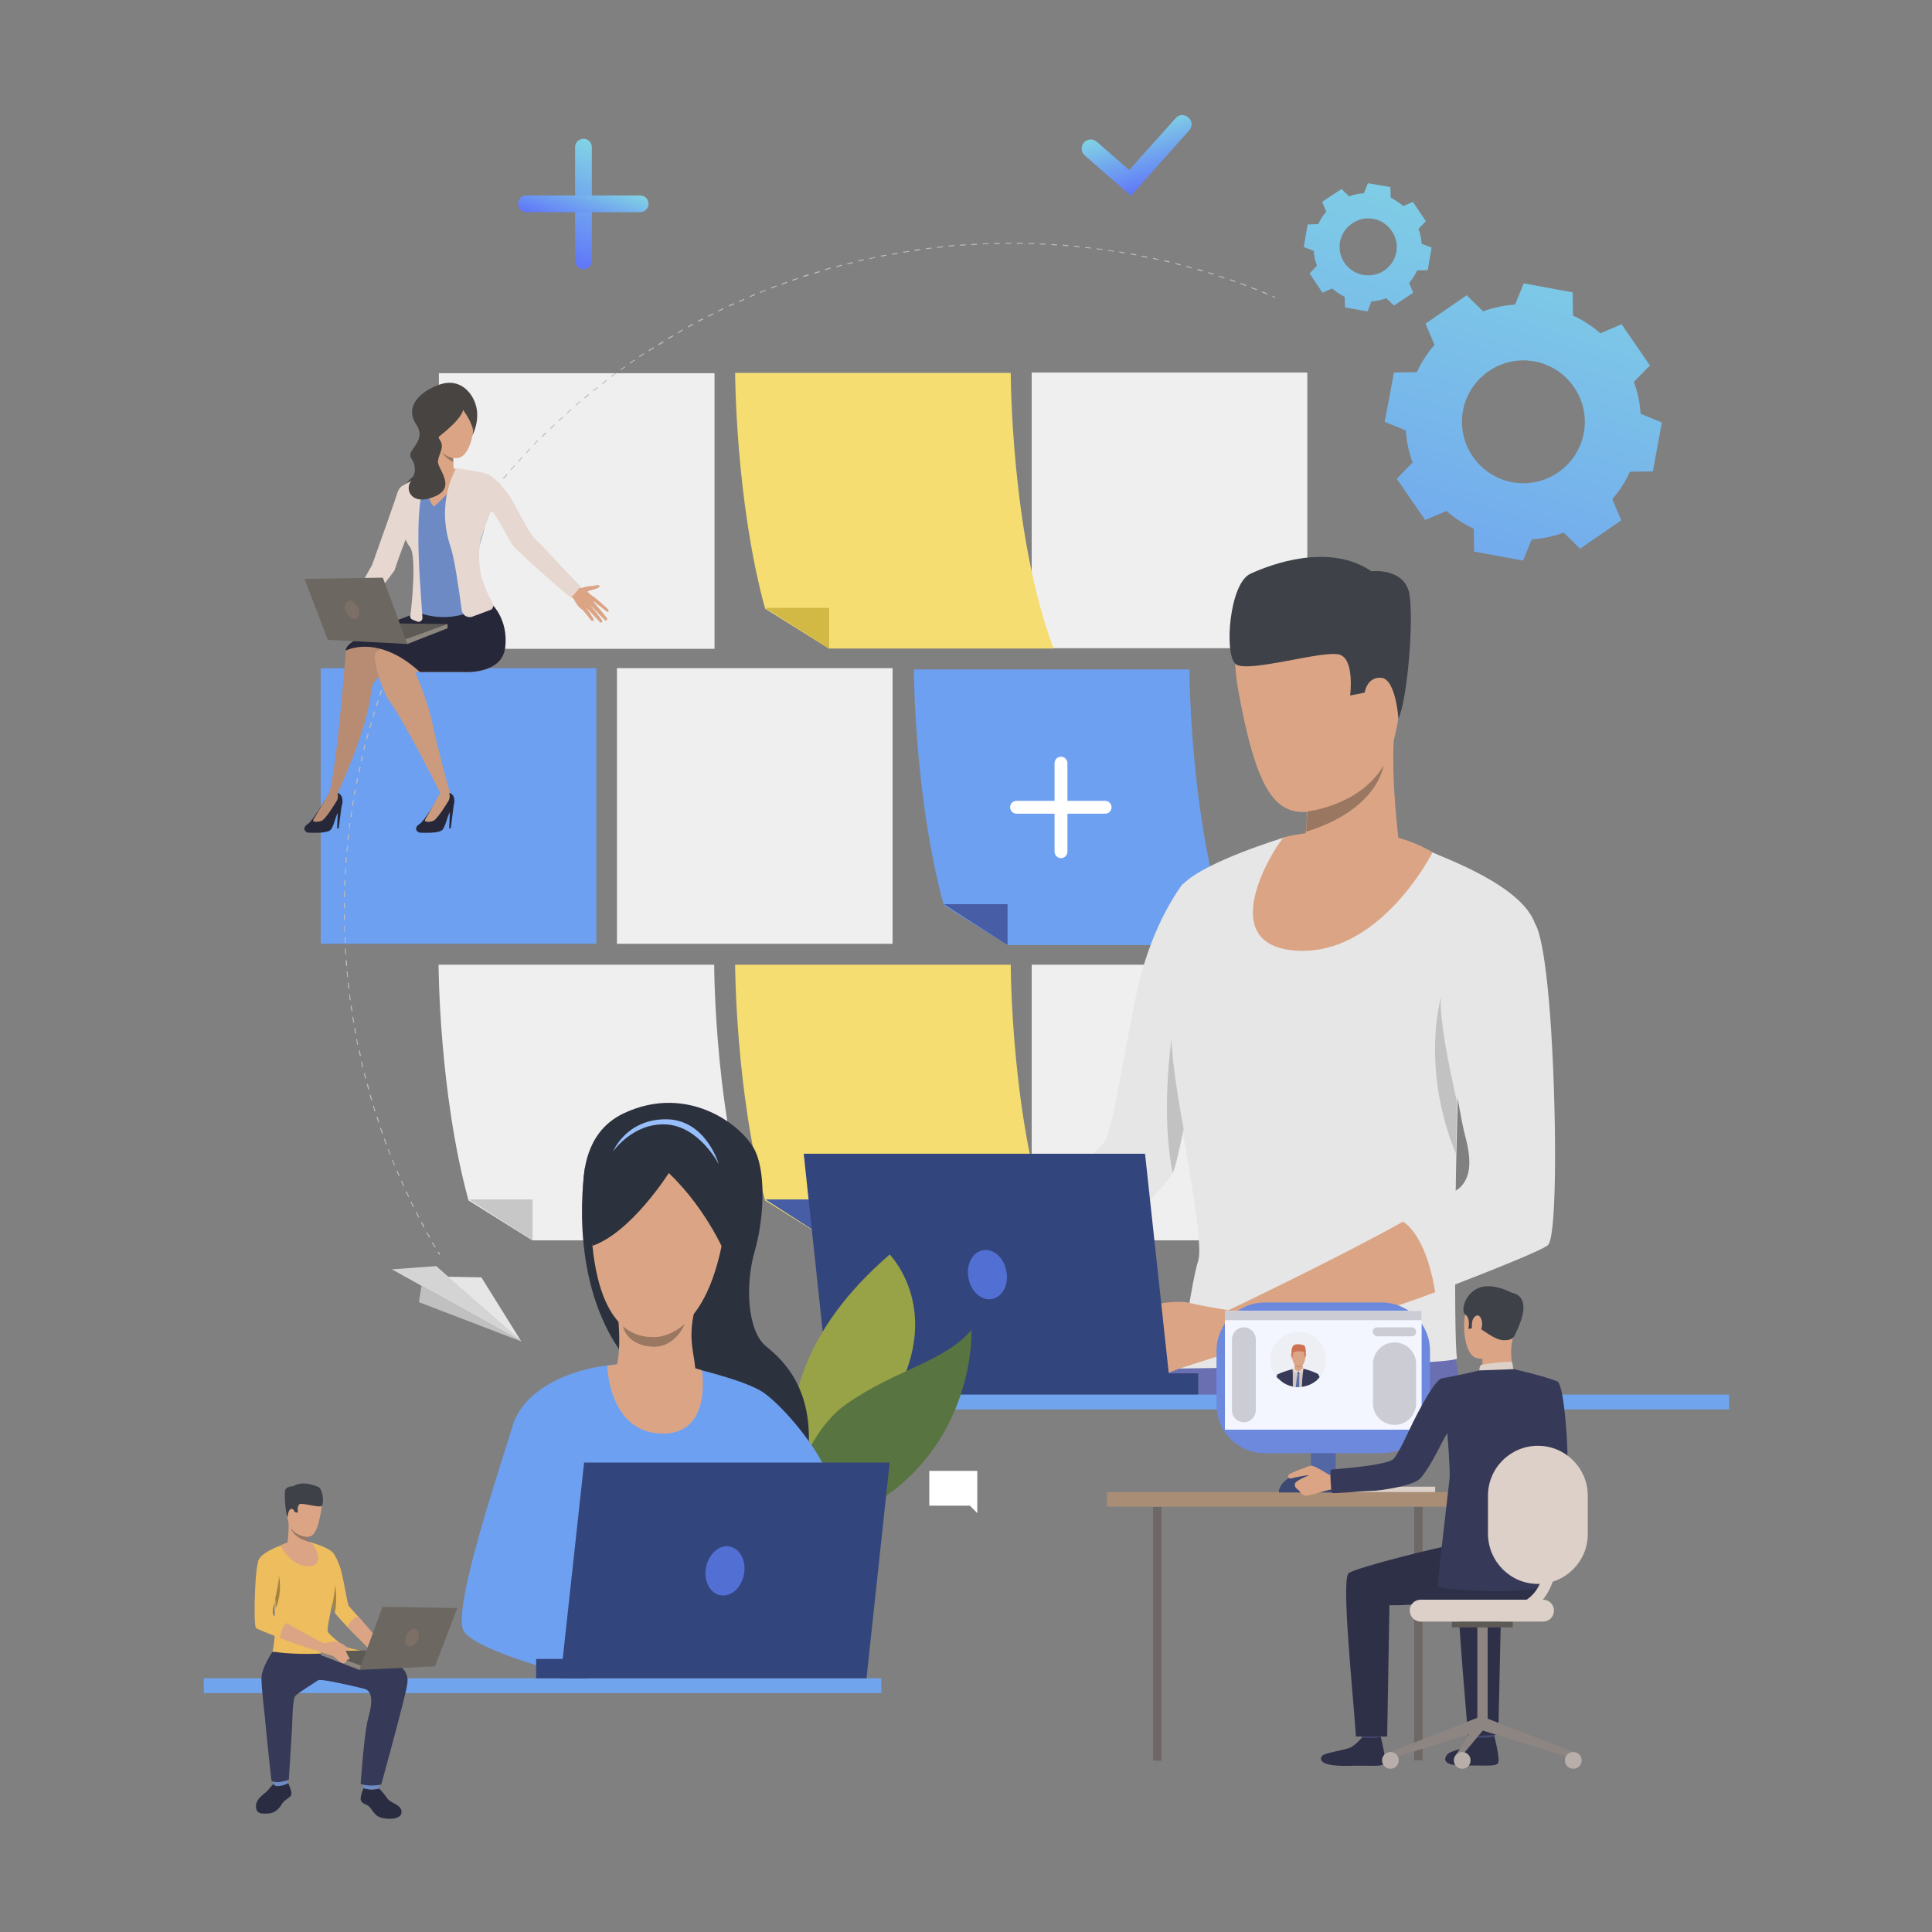 <?xml version="1.0" encoding="utf-8"?>
<!-- Generator: Adobe Illustrator 26.0.2, SVG Export Plug-In . SVG Version: 6.00 Build 0)  -->
<svg version="1.1" id="レイヤー_1" xmlns="http://www.w3.org/2000/svg" xmlns:xlink="http://www.w3.org/1999/xlink" x="0px"
	 y="0px" viewBox="0 0 600 600" style="enable-background:new 0 0 600 600;" xml:space="preserve">
<rect x="0" y="0" width="600" height="600" fill="#808080" stroke="none"/>
<style type="text/css">
	.st0{fill:#F4F4F4;}
	.st1{fill:#70A5EE;}
	.st2{fill:#EFEFEF;}
	.st3{fill:#6DA0F0;}
	.st4{fill:#F5DD71;}
	.st5{fill:#475EA6;}
	.st6{fill:#D2B844;}
	.st7{fill:#FFFFFF;}
	.st8{fill:#C7C7C7;}
	.st9{fill:url(#SVGID_1_);}
	.st10{fill:url(#SVGID_00000139285615480233481350000005150396983154630812_);}
	.st11{fill:#696FB0;}
	.st12{fill:#E6E6E6;}
	.st13{fill:#DBA585;}
	.st14{fill:#3E4148;}
	.st15{fill:#997761;}
	.st16{fill:#C2C2C2;}
	.st17{fill:#33457D;}
	.st18{fill:#BFCE75;}
	.st19{fill:#98A246;}
	.st20{fill:#587440;}
	.st21{fill:#5270D4;}
	.st22{fill:#2C323D;}
	.st23{fill:#98BEFC;}
	.st24{fill:#BEBCBA;}
	.st25{fill:#26283A;}
	.st26{fill:#B88C73;}
	.st27{fill:#CC9B7E;}
	.st28{fill:#474442;}
	.st29{fill:#CB4949;}
	.st30{fill:#6E8AC5;}
	.st31{fill:#5D5954;}
	.st32{fill:#8C867E;}
	.st33{fill:#E6D8D1;}
	.st34{fill:#6C6760;}
	.st35{fill:#7B6F66;}
	.st36{fill:#D4D4D4;}
	.st37{fill:#C0C0C0;}
	.st38{fill:url(#SVGID_00000001631015936264562430000015363494671398508424_);}
	.st39{fill:url(#SVGID_00000160191043245102643860000011052137635225202334_);}
	.st40{fill:url(#SVGID_00000124135503823609724980000012834135796175120003_);}
	.st41{fill:#DCD0C8;}
	.st42{fill:#6D6865;}
	.st43{fill:#C6BBB5;}
	.st44{fill:#5267A3;}
	.st45{fill:#A98E75;}
	.st46{fill:#363957;}
	.st47{fill:#E3D6CD;}
	.st48{fill:#C8995F;}
	.st49{fill:#454971;}
	.st50{fill:#2E3048;}
	.st51{fill:#8C8581;}
	.st52{fill:#5D5955;}
	.st53{fill:#B9AFAA;}
	.st54{fill:#6D89DE;}
	.st55{fill:#F4F6FF;}
	.st56{fill:#CCCDD4;}
	.st57{fill:#3B4973;}
	.st58{fill:#EDEFF5;}
	.st59{fill:#D2C5BF;}
	.st60{fill:#DBA686;}
	.st61{fill:#CD7250;}
	.st62{fill:#B68B72;}
	.st63{fill:#5C72A7;}
	.st64{fill:#2A2C41;}
	.st65{fill:#EEBD5D;}
	.st66{fill:#A28241;}
</style>
<g>
	<g>
		<g>
			<g>
				<path class="st0" d="M188.6,354.7c-4.8,9-1.3,20.1,7.7,24.9s20.1,1.3,24.9-7.7c4.8-9,1.3-20.1-7.7-24.9
					C204.5,342.3,193.4,345.7,188.6,354.7z"/>
			</g>
		</g>
		<g>
			<g>
				<path class="st1" d="M185.5,353.1c5.6-10.7,18.9-14.7,29.6-9.1c10.7,5.6,14.7,18.9,9.1,29.6c-5.6,10.7-18.9,14.7-29.6,9.1
					C184,377,179.9,363.8,185.5,353.1z M191.6,356.4c-3.9,7.3-1.1,16.4,6.2,20.2c7.3,3.9,16.4,1.1,20.2-6.2
					c3.9-7.3,1.1-16.4-6.2-20.2C204.6,346.3,195.5,349.1,191.6,356.4z"/>
			</g>
		</g>
		<g>
			<rect x="320.4" y="115.7" class="st2" width="85.6" height="85.6"/>
			<rect x="191.6" y="207.5" class="st2" width="85.6" height="85.6"/>
			<rect x="99.6" y="207.5" class="st3" width="85.6" height="85.6"/>
			<rect x="136.3" y="115.9" class="st2" width="85.6" height="85.6"/>
			<rect x="320.4" y="299.6" class="st2" width="85.6" height="85.6"/>
			<g>
				<path class="st4" d="M228.3,299.6c0,0,0.1,39.6,9.3,73.2l19.8,12.4h69.8c-13.3-35.3-13.3-85.6-13.3-85.6L228.3,299.6
					L228.3,299.6z"/>
				<polygon class="st5" points="257.5,385.2 257.5,372.5 237.7,372.5 				"/>
			</g>
			<g>
				<path class="st4" d="M228.3,115.8c0,0,0.1,39.6,9.3,73.2l19.8,12.4h69.8c-13.3-35.3-13.3-85.6-13.3-85.6
					S228.3,115.8,228.3,115.8z"/>
				<polygon class="st6" points="257.5,201.4 257.5,188.8 237.7,188.8 				"/>
			</g>
			<g>
				<g>
					<path class="st3" d="M283.8,207.9c0,0,0.1,39.6,9.3,73.2l19.8,12.4h69.8c-13.3-35.3-13.3-85.6-13.3-85.6L283.8,207.9
						L283.8,207.9z"/>
					<polygon class="st5" points="312.9,293.5 312.9,280.8 293.1,280.8 					"/>
				</g>
				<g>
					<g>
						<path class="st7" d="M329.5,266.5c1.1,0,2-0.9,2-2V237c0-1.1-0.9-2-2-2s-2,0.9-2,2v27.5C327.5,265.6,328.4,266.5,329.5,266.5z
							"/>
					</g>
					<g>
						<path class="st7" d="M315.7,252.7h27.5c1.1,0,2-0.9,2-2s-0.9-2-2-2h-27.5c-1.1,0-2,0.9-2,2S314.6,252.7,315.7,252.7z"/>
					</g>
				</g>
			</g>
			<g>
				<path class="st2" d="M136.2,299.6c0,0,0.1,39.6,9.3,73.2l19.8,12.4h69.8c-13.3-35.3-13.3-85.6-13.3-85.6L136.2,299.6
					L136.2,299.6z"/>
				<polygon class="st8" points="165.4,385.2 165.4,372.5 145.6,372.5 				"/>
			</g>
		</g>
		
			<linearGradient id="SVGID_1_" gradientUnits="userSpaceOnUse" x1="413.552" y1="539.654" x2="496.694" y2="283.466" gradientTransform="matrix(-1 0 0 -1 909.598 600)">
			<stop  offset="0" style="stop-color:#81D3E4"/>
			<stop  offset="1" style="stop-color:#6076FA"/>
		</linearGradient>
		<path class="st9" d="M433.8,148.7l4.4,6.4l4.4,6.4l6.6-2.8c2.6,2.3,5.5,4.1,8.5,5.5l0.1,7.1l7.6,1.4l7.6,1.4l2.7-6.6
			c3.4-0.2,6.7-0.9,9.9-2.1l5.1,5l6.4-4.4l6.4-4.4l-2.8-6.6c2.3-2.6,4.1-5.5,5.5-8.5l7.1-0.1l1.4-7.6l1.4-7.6l-6.6-2.7
			c-0.2-3.4-0.9-6.7-2.1-9.9l5-5.1l-4.4-6.4l-4.4-6.4l-6.6,2.8c-2.6-2.3-5.5-4.1-8.5-5.5l-0.1-7.2l-7.6-1.4l-7.6-1.4l-2.7,6.6
			c-3.4,0.2-6.7,0.9-9.9,2.1l-5.1-5l-6.4,4.4l-6.4,4.4l2.8,6.6c-2.3,2.6-4.1,5.5-5.5,8.5l-7.1,0.1l-1.4,7.6L430,131l6.6,2.7
			c0.2,3.4,0.9,6.7,2.1,9.9L433.8,148.7z M457.4,141.8c-6-8.7-3.8-20.5,4.9-26.5c8.7-6,20.5-3.8,26.5,4.9s3.8,20.5-4.9,26.5
			C475.2,152.7,463.4,150.5,457.4,141.8z"/>
		
			<linearGradient id="SVGID_00000170250942017626400210000011357742493315041959_" gradientUnits="userSpaceOnUse" x1="473.223" y1="559.02" x2="556.366" y2="302.831" gradientTransform="matrix(-1 0 0 -1 909.598 600)">
			<stop  offset="0" style="stop-color:#81D3E4"/>
			<stop  offset="1" style="stop-color:#6076FA"/>
		</linearGradient>
		<path style="fill:url(#SVGID_00000170250942017626400210000011357742493315041959_);" d="M406.7,84.9l2,3l2,3l3-1.3
			c1.2,1,2.5,1.9,3.9,2.6l0.1,3.3l3.5,0.6l3.5,0.6l1.2-3.1c1.6-0.1,3.1-0.4,4.6-1l2.4,2.3l3-2l3-2l-1.3-3c1-1.2,1.9-2.5,2.5-3.9
			l3.3-0.1l0.6-3.5l0.6-3.5l-3.1-1.2c-0.1-1.6-0.4-3.1-1-4.6l2.3-2.4l-2-3l-2-3l-3,1.3c-1.2-1-2.5-1.9-3.9-2.6l-0.1-3.3l-3.5-0.6
			l-3.5-0.6l-1.2,3.1c-1.6,0.1-3.1,0.4-4.6,1l-2.4-2.3l-3,2l-3,2l1.3,3c-1,1.2-1.9,2.5-2.5,3.9l-3.3,0.1l-0.6,3.5l-0.6,3.5l3.1,1.2
			c0.1,1.6,0.4,3.1,1,4.6L406.7,84.9z M417.6,81.7c-2.8-4-1.8-9.5,2.3-12.3c4-2.8,9.5-1.8,12.3,2.3c2.8,4,1.8,9.5-2.3,12.3
			C425.9,86.7,420.4,85.7,417.6,81.7z"/>
		<g>
			<path class="st11" d="M454.1,437.1H361c0.2-1.1,0.3-2.8,0.5-4.4c0.9-9.7,1.5-16.1,1.5-16.1s76.4-37.9,84.7-13
				c2.7,8,4.6,18,5.9,29.1C453.7,434.4,453.9,436.1,454.1,437.1z"/>
		</g>
		<path class="st12" d="M375.3,308.4c0,0-4.3,25.3-7.7,42.1l0,0c-1.4,6.8-2.6,12.2-3.4,13.8c-1,2.1-9,10.7-18.8,20.8
			c-17.2,17.7-39.9,39.9-39.9,39.9l-8.9-16.8c0,0,20.1-23.6,33.8-39.4c6.3-7.3,11.3-12.9,12.2-13.7c2.9-2.6,6.2-27.7,10.8-48.5
			c4.7-20.7,14-32.2,14-32.2L375.3,308.4z"/>
		<path class="st13" d="M345.4,385.1c-17.2,17.7-39.9,39.9-39.9,39.9l-8.9-16.8c0,0,20.1-23.6,33.8-39.4
			C334.7,370.9,342.4,375.8,345.4,385.1z"/>
		<path class="st12" d="M452.5,421.8c0.6,2.3-86.2,3.2-86.2,3.2s3.7-27.1,5.8-33.4c2.1-6.3-6-44-7.3-56.4c-1.1-9.9-3.8-54,2.7-60.7
			c6.8-7,31.3-14.4,31.3-14.4l35.7,1.3c0,0,5.9,1.2,10.1,3.2s28.3,10.5,32.2,22.5c3.9,12-24,50.7-24,50.7s-0.1,1.7-0.1,4.6l0,0
			c-0.1,3.8-0.3,9.6-0.4,15.8c-0.2,8.1-0.3,17-0.3,23.5C451.8,397.1,451.9,419.5,452.5,421.8z"/>
		<path class="st13" d="M408.5,182.6c0,0-31-7-23.9,32s14.5,42,33.2,34c18.7-8.1,17-33,17.9-45.3C436.7,191,418.4,183,408.5,182.6z"
			/>
		<path class="st13" d="M400.3,270.1c0,0,13.7,14.5,35.4,1.3c0,0-4.8-31.5-2.3-46.8c2.6-15.3-28.3,23.8-28.3,23.8
			c0.4,0.2,0.7,1.7,0.7,3.8c0.1,1.8,0,4-0.3,6.2C404.9,263.4,403.3,268.8,400.3,270.1z"/>
		<path class="st13" d="M425.1,209.4c0.4-3.4,7.2-4.7,7.7,0.5s-3.1,14.2-5.7,13.3C424.6,222.2,424.6,214.1,425.1,209.4z"/>
		<path class="st14" d="M434.3,223.2c0,0-0.8-12.3-5.3-12.7s-5.2,4.6-5.2,4.6l-4.5,0.9c0,0,1.4-10.8-3-12.6
			c-4.5-1.9-29,5.9-32.6,2.8c-3.6-3.2-1.9-25,4.6-28s24.4-9.7,37.6-0.8c0,0,10.3-1.2,11.8,7.1C439.1,192.7,437.1,217.1,434.3,223.2z
			"/>
		<path class="st15" d="M405.6,258.3c22.4-6.9,24-20.4,24.1-20.6C422.3,250.3,406,252,406,252C405.9,253.8,405.9,256,405.6,258.3z"
			/>
		<path class="st13" d="M444.9,264.7c0,0-16.4,32.6-42.8,30.5c-26.5-2.1-4.5-34.9-3.3-35.2C400.1,259.7,425.9,253.3,444.9,264.7z"/>
		<path class="st12" d="M480.8,386.6c-1.2,1.4-17.1,7.8-35.1,14.7l0,0c-24.6,9.5-52.3,18.4-52.3,18.4l-6.3-13.5
			c0,0,29-15.8,48.7-26.9c9.3-5.2,16.4-9.4,17.5-10.4c3.2-3,4-7.8,1.7-16.2c-2.3-8.4-7.7-47-8.3-51.5c-0.6-4.5,1.5-16.5,12.8-17.1
			s17,2.6,17,2.6s2.8,1.2,4.9,28.5C483.4,342.6,483.7,383.3,480.8,386.6z"/>
		<path class="st16" d="M452.5,342.4L452.5,342.4c-0.1,3.8-0.3,9.6-0.4,15.8c-11-27-4.6-48.5-4.5-48.8
			C446.4,316.7,452.5,342,452.5,342.4z"/>
		<path class="st16" d="M367.6,350.5L367.6,350.5c-1.4,6.8-2.6,12.2-3.4,13.8c-3.8-18.2-0.4-41.5-0.4-41.5
			C364.3,334,367.6,350.5,367.6,350.5z"/>
		<path class="st13" d="M445.7,401.3L445.7,401.3c-24.6,9.5-59.3,17.4-59.3,17.4l-4.9-11.8c0,0,34.6-16.5,54.2-27.5
			C435.7,379.4,442.8,382.9,445.7,401.3z"/>
		<g>
			<path class="st13" d="M381.5,406.9c0,0-7.2-1.1-12.2-2.3c-3.8-0.9-13.4,0.3-15.9,2.8c-2.4,2.5-10.2,19.7-11.7,20.7
				s0.8,3.5,3.3,2.3c0,0,2,3.4,7.8,0.6s10.2-4.8,13.3-5.9c3.1-1.1,20.8-6.6,20.8-6.6S386.1,405.1,381.5,406.9z"/>
		</g>
		<g>
			<path class="st13" d="M356,408.9c0,0-4.6,2.2-5.8,3.2c-1.2,1-6.1,4.7-7.3,5.5c-1.2,0.9,1.8,3.3,10.5-0.5
				C362.2,413.4,356,408.9,356,408.9z"/>
		</g>
		<polygon class="st17" points="355.6,358.3 363.7,433.2 257.6,433.2 249.6,358.3 		"/>
		<rect x="354.4" y="426.5" class="st17" width="17.7" height="6.7"/>
		<rect x="248.8" y="433.1" class="st1" width="288.2" height="4.6"/>
		<g>
			<g>
				<g>
					<path class="st18" d="M235.5,416.6c0,0,24.7,20.2,14.8,38.1c-9.9,17.9-16.3,3.4-16.3,3.4s-7.4,2.9,2.3-19
						C240.7,428.7,235.5,416.6,235.5,416.6z"/>
				</g>
			</g>
		</g>
		<g>
			<g>
				<g>
					<path class="st19" d="M276.3,389.6c0,0,19.2,19.4-2.2,49.8c-21.4,30.4-16.6,45.3-16.6,45.3S221,437.3,276.3,389.6z"/>
				</g>
			</g>
		</g>
		<g>
			<g>
				<g>
					<path class="st20" d="M250.8,475.9c-10.8,3-3.6-29,12.1-39.9s30.3-13,38.8-23C301.7,413,303.9,461,250.8,475.9z"/>
				</g>
			</g>
		</g>
		<rect x="63.3" y="521.2" class="st1" width="210.4" height="4.6"/>
		<polygon class="st7" points="288.6,456.8 303.5,456.8 303.5,467.6 303.5,469.9 301.2,467.6 288.6,467.6 		"/>
		<path class="st21" d="M312.5,394.6c0.9,4.2-1.1,8.1-4.3,8.8c-3.3,0.7-6.6-2.2-7.4-6.3c-0.9-4.2,1.1-8.1,4.3-8.8
			C308.3,387.6,311.7,390.4,312.5,394.6z"/>
		<g>
			<path class="st22" d="M183.9,387c0,0-10.7-31.4,9.7-41.2c20.4-9.7,37.8,4.3,41.1,12c3.3,7.6,2.4,21.5-0.4,31.1
				c-2.8,9.7-2.4,24.4,3.7,29.3c6.1,4.9,13.6,13.1,13.2,29.7c-0.2,10.3-40.6-26.4-40.6-26.4L183.9,387z"/>
			<path class="st3" d="M212.7,424.3c0,0,16.8,3.7,23.5,7.6s21.5,21.8,21.5,29.5s-64.8,14.9-64.8,14.9l-12.3,44.8
				c0,0-32.7-8-36.6-14.6c-3.9-6.6,12.4-54.1,15.2-63.7c2.9-9.8,14.6-16.6,28.2-18.6C201,422.4,212.7,424.3,212.7,424.3z"/>
			<path class="st13" d="M188.6,424.2c0,0,0.4,20.4,16.6,21s12.8-19.6,12.8-19.6S206.1,420.8,188.6,424.2z"/>
			<path class="st22" d="M181.7,362.5c0,0-5.7,32.8,10.6,56.6C209.2,443.7,181.7,362.5,181.7,362.5z"/>
			<path class="st13" d="M192,409.7c0,0,1.1,9.8-0.8,15.8c-1.9,6.1,24.8,6.2,24.8,1.2c0-5.7-2.7-10.4-0.2-20.1
				C218.4,397,192,409.7,192,409.7z"/>
			<path class="st15" d="M212.7,411c0,0-8.4,8.8-19.2,0.9c0,0,0.9,5.6,8.6,6.3C209.9,418.9,212.7,411,212.7,411z"/>
			<path class="st13" d="M202.2,351.2c0,0-21.3,6.3-18.2,35.8c3,29.5,16.9,28,18.2,28.2s17.8,1.3,23-34.5S202.2,351.2,202.2,351.2z"
				/>
			<path class="st22" d="M207.7,364.3c0,0-11.6,18.4-23.7,22.6c0,0-6.6-30.8,20.8-37.3s23.1,31.1,21.1,41.2
				C225.8,390.8,220.1,376.1,207.7,364.3z"/>
			<path class="st23" d="M223.2,361.5c0,0-6.1-11.8-16.4-12.3c-10.3-0.5-16.4,8.4-16.4,8.4s4-10,16.4-10S223.2,361.5,223.2,361.5z"
				/>
		</g>
		<polygon class="st17" points="181.4,454.2 174.1,521.2 269.1,521.2 276.3,454.2 		"/>
		<rect x="166.5" y="515.2" class="st17" width="15.9" height="6"/>
		<path class="st21" d="M219.3,486.6c-0.9,4.2,1.1,8.1,4.3,8.8c3.3,0.7,6.6-2.2,7.4-6.3c0.9-4.2-1.1-8.1-4.3-8.8
			C223.5,479.6,220.2,482.4,219.3,486.6z"/>
		<g>
			<g>
				<path class="st24" d="M395.9,92.5l0.1-0.3c-0.3-0.1-0.5-0.2-0.8-0.3l-0.1,0.3C395.4,92.2,395.7,92.4,395.9,92.5z"/>
			</g>
			<g>
				<path class="st24" d="M134.1,385.9l0.3-0.1c0.3,0.5,0.6,1,0.9,1.5l-0.3,0.1C134.7,386.9,134.4,386.4,134.1,385.9z M132.4,382.8
					l0.3-0.1c0.3,0.5,0.6,1,0.9,1.6l-0.3,0.1C133,383.8,132.7,383.3,132.4,382.8z M130.7,379.6l0.3-0.1c0.3,0.5,0.6,1,0.8,1.6
					l-0.3,0.1C131.3,380.7,131,380.2,130.7,379.6z M129.1,376.5l0.3-0.1c0.3,0.5,0.5,1.1,0.8,1.6l-0.3,0.1
					C129.6,377.5,129.4,377,129.1,376.5z M127.5,373.3l0.3-0.1c0.3,0.5,0.5,1.1,0.8,1.6l-0.3,0.1C128,374.4,127.8,373.8,127.5,373.3
					z M126,370.1l0.3-0.1c0.2,0.5,0.5,1.1,0.8,1.6l-0.3,0.1C126.5,371.2,126.2,370.6,126,370.1z M124.5,366.8l0.3-0.1
					c0.2,0.5,0.5,1.1,0.7,1.6l-0.3,0.1C125,367.9,124.8,367.4,124.5,366.8z M123.1,363.6l0.3-0.1c0.2,0.5,0.5,1.1,0.7,1.6l-0.3,0.1
					C123.6,364.7,123.3,364.1,123.1,363.6z M121.7,360.3l0.3-0.1c0.2,0.5,0.4,1.1,0.7,1.6l-0.3,0.1
					C122.2,361.4,122,360.9,121.7,360.3z M120.4,357l0.3-0.1c0.2,0.6,0.4,1.1,0.6,1.7l-0.3,0.1C120.9,358.1,120.7,357.5,120.4,357z
					 M119.2,353.7l0.3-0.1c0.2,0.6,0.4,1.1,0.6,1.7l-0.3,0.1C119.6,354.8,119.4,354.2,119.2,353.7z M118,350.3l0.3-0.1
					c0.2,0.6,0.4,1.1,0.6,1.7l-0.3,0.1C118.4,351.4,118.2,350.9,118,350.3z M116.9,346.9l0.3-0.1c0.2,0.6,0.4,1.1,0.6,1.7l-0.3,0.1
					C117.3,348.1,117.1,347.5,116.9,346.9z M115.8,343.5l0.3-0.1c0.2,0.6,0.3,1.1,0.5,1.7l-0.3,0.1
					C116.2,344.7,116,344.1,115.8,343.5z M114.8,340.1l0.3-0.1c0.2,0.6,0.3,1.1,0.5,1.7l-0.3,0.1C115.1,341.3,115,340.7,114.8,340.1
					z M113.9,336.7l0.3-0.1c0.2,0.6,0.3,1.1,0.5,1.7l-0.3,0.1C114.2,337.8,114,337.3,113.9,336.7z M113,333.3l0.3-0.1
					c0.1,0.6,0.3,1.1,0.4,1.7l-0.3,0.1C113.3,334.4,113.1,333.8,113,333.3z M112.1,329.8l0.3-0.1c0.1,0.6,0.3,1.2,0.4,1.7l-0.3,0.1
					C112.4,331,112.3,330.4,112.1,329.8z M111.4,326.3l0.3-0.1c0.1,0.6,0.3,1.2,0.4,1.7l-0.3,0.1
					C111.6,327.5,111.5,326.9,111.4,326.3z M110.6,322.8l0.3-0.1c0.1,0.6,0.2,1.2,0.3,1.7l-0.3,0.1
					C110.9,324,110.8,323.4,110.6,322.8z M110,319.3l0.3-0.1c0.1,0.6,0.2,1.2,0.3,1.7l-0.3,0.1C110.2,320.5,110.1,319.9,110,319.3z
					 M109.4,315.8h0.3c0.1,0.6,0.2,1.2,0.3,1.8h-0.3C109.6,317,109.5,316.4,109.4,315.8z M108.9,312.3h0.3c0.1,0.6,0.2,1.2,0.3,1.8
					h-0.3C109,313.5,109,312.9,108.9,312.3z M108.4,308.8h0.3c0.1,0.6,0.1,1.2,0.2,1.8h-0.3C108.6,310,108.5,309.4,108.4,308.8z
					 M108,305.2h0.3c0.1,0.6,0.1,1.2,0.2,1.8h-0.3C108.1,306.4,108.1,305.8,108,305.2z M107.6,301.7h0.3c0.1,0.6,0.1,1.2,0.2,1.8
					h-0.3C107.8,302.9,107.7,302.3,107.6,301.7z M107.4,298.2h0.3c0,0.6,0.1,1.2,0.1,1.8h-0.3C107.4,299.3,107.4,298.7,107.4,298.2z
					 M107.1,294.6h0.3c0,0.6,0.1,1.2,0.1,1.8h-0.3C107.2,295.8,107.2,295.2,107.1,294.6z M107,291h0.3c0,0.6,0,1.2,0.1,1.8h-0.3
					C107,292.2,107,291.6,107,291z M106.8,287.5h0.3c0,0.6,0,1.2,0,1.8h-0.3C106.9,288.7,106.9,288.1,106.8,287.5z M106.8,283.9h0.3
					c0,0.6,0,1.2,0,1.8h-0.3C106.8,285.1,106.8,284.5,106.8,283.9z M106.8,282.1c0-0.6,0-1.2,0-1.8h0.3c0,0.6,0,1.2,0,1.8H106.8z
					 M106.8,278.6c0-0.6,0-1.2,0-1.8h0.3c0,0.6,0,1.2,0,1.8H106.8z M106.9,275.1c0-0.6,0-1.2,0.1-1.8h0.3c0,0.6-0.1,1.2-0.1,1.8
					H106.9z M107.1,271.5c0-0.6,0.1-1.2,0.1-1.8h0.3c0,0.6-0.1,1.2-0.1,1.8H107.1z M107.3,268c0-0.6,0.1-1.2,0.1-1.8h0.3
					c0,0.6-0.1,1.2-0.1,1.8H107.3z M107.6,264.4c0.1-0.6,0.1-1.2,0.2-1.8h0.3c-0.1,0.6-0.1,1.2-0.2,1.8H107.6z M107.9,260.9
					c0.1-0.6,0.1-1.2,0.2-1.8h0.3c-0.1,0.6-0.1,1.2-0.2,1.8H107.9z M108.3,257.4c0.1-0.6,0.1-1.2,0.2-1.8h0.3
					c-0.1,0.6-0.2,1.2-0.2,1.8H108.3z M108.8,253.8c0.1-0.6,0.2-1.2,0.3-1.8h0.3c-0.1,0.6-0.2,1.2-0.3,1.8H108.8z M109.3,250.3
					c0.1-0.6,0.2-1.2,0.3-1.8h0.3c-0.1,0.6-0.2,1.2-0.3,1.8H109.3z M109.9,246.8c0.1-0.6,0.2-1.2,0.3-1.7l0.3,0.1
					c-0.1,0.6-0.2,1.2-0.3,1.7L109.9,246.8z M110.6,243.3c0.1-0.6,0.2-1.2,0.3-1.7l0.3,0.1c-0.1,0.6-0.2,1.2-0.3,1.7L110.6,243.3z
					 M111.3,239.8c0.1-0.6,0.2-1.2,0.4-1.7l0.3,0.1c-0.1,0.6-0.3,1.2-0.4,1.7L111.3,239.8z M112,236.4c0.1-0.6,0.3-1.2,0.4-1.7
					l0.3,0.1c-0.1,0.6-0.3,1.2-0.4,1.7L112,236.4z M112.8,232.9c0.1-0.6,0.3-1.2,0.4-1.7l0.3,0.1c-0.1,0.6-0.3,1.1-0.4,1.7
					L112.8,232.9z M113.7,229.5c0.2-0.6,0.3-1.1,0.5-1.7l0.3,0.1c-0.2,0.6-0.3,1.1-0.5,1.7L113.7,229.5z M114.7,226
					c0.2-0.6,0.3-1.1,0.5-1.7l0.3,0.1c-0.2,0.6-0.3,1.1-0.5,1.7L114.7,226z M115.7,222.6c0.2-0.6,0.3-1.1,0.5-1.7l0.3,0.1
					c-0.2,0.6-0.4,1.1-0.5,1.7L115.7,222.6z M116.7,219.2c0.2-0.6,0.4-1.1,0.6-1.7l0.3,0.1c-0.2,0.6-0.4,1.1-0.5,1.7L116.7,219.2z
					 M117.8,215.9c0.2-0.6,0.4-1.1,0.6-1.7l0.3,0.1c-0.2,0.6-0.4,1.1-0.6,1.7L117.8,215.9z M119,212.5c0.2-0.6,0.4-1.1,0.6-1.7
					l0.3,0.1c-0.2,0.6-0.4,1.1-0.6,1.7L119,212.5z M120.3,209.2c0.2-0.6,0.4-1.1,0.6-1.7l0.3,0.1c-0.2,0.6-0.4,1.1-0.6,1.7
					L120.3,209.2z M121.5,205.9c0.2-0.6,0.4-1.1,0.7-1.6l0.3,0.1c-0.2,0.5-0.4,1.1-0.7,1.6L121.5,205.9z M122.9,202.6
					c0.2-0.5,0.5-1.1,0.7-1.6l0.3,0.1c-0.2,0.5-0.5,1.1-0.7,1.6L122.9,202.6z M124.3,199.4c0.2-0.5,0.5-1.1,0.7-1.6l0.3,0.1
					c-0.2,0.5-0.5,1.1-0.7,1.6L124.3,199.4z M125.7,196.1c0.2-0.5,0.5-1.1,0.7-1.6l0.3,0.1c-0.3,0.5-0.5,1.1-0.7,1.6L125.7,196.1z
					 M127.2,192.9c0.3-0.5,0.5-1.1,0.8-1.6l0.3,0.1c-0.3,0.5-0.5,1.1-0.8,1.6L127.2,192.9z M128.8,189.8c0.3-0.5,0.5-1.1,0.8-1.6
					l0.3,0.1c-0.3,0.5-0.5,1-0.8,1.6L128.8,189.8z M130.4,186.6c0.3-0.5,0.6-1,0.8-1.6l0.3,0.1c-0.3,0.5-0.6,1-0.8,1.6L130.4,186.6z
					 M132.1,183.5c0.3-0.5,0.6-1,0.9-1.5l0.3,0.1c-0.3,0.5-0.6,1-0.9,1.5L132.1,183.5z M133.8,180.4c0.3-0.5,0.6-1,0.9-1.5l0.3,0.1
					c-0.3,0.5-0.6,1-0.9,1.5L133.8,180.4z M135.6,177.3c0.3-0.5,0.6-1,0.9-1.5l0.3,0.2c-0.3,0.5-0.6,1-0.9,1.5L135.6,177.3z
					 M137.4,174.3c0.3-0.5,0.6-1,0.9-1.5l0.3,0.2c-0.3,0.5-0.6,1-0.9,1.5L137.4,174.3z M139.3,171.3c0.3-0.5,0.6-1,1-1.5l0.2,0.2
					c-0.3,0.5-0.6,1-1,1.5L139.3,171.3z M141.3,168.3c0.3-0.5,0.7-1,1-1.5l0.2,0.2c-0.3,0.5-0.7,1-1,1.5L141.3,168.3z M143.2,165.4
					c0.3-0.5,0.7-1,1-1.5l0.2,0.2c-0.3,0.5-0.7,1-1,1.5L143.2,165.4z M145.3,162.5c0.3-0.5,0.7-1,1-1.4l0.2,0.2
					c-0.3,0.5-0.7,1-1,1.4L145.3,162.5z M147.4,159.6c0.4-0.5,0.7-0.9,1.1-1.4l0.2,0.2c-0.4,0.5-0.7,0.9-1.1,1.4L147.4,159.6z
					 M149.5,156.8c0.4-0.5,0.7-0.9,1.1-1.4l0.2,0.2c-0.4,0.5-0.7,0.9-1.1,1.4L149.5,156.8z M151.7,154c0.4-0.5,0.7-0.9,1.1-1.4
					l0.2,0.2c-0.4,0.5-0.7,0.9-1.1,1.4L151.7,154z M153.9,151.2c0.4-0.5,0.8-0.9,1.1-1.4l0.2,0.2c-0.4,0.5-0.8,0.9-1.1,1.4
					L153.9,151.2z M156.2,148.5c0.4-0.5,0.8-0.9,1.2-1.3l0.2,0.2c-0.4,0.4-0.8,0.9-1.2,1.3L156.2,148.5z M158.5,145.8
					c0.4-0.4,0.8-0.9,1.2-1.3l0.2,0.2c-0.4,0.4-0.8,0.9-1.2,1.3L158.5,145.8z M160.9,143.2c0.4-0.4,0.8-0.9,1.2-1.3l0.2,0.2
					c-0.4,0.4-0.8,0.9-1.2,1.3L160.9,143.2z M163.3,140.6c0.4-0.4,0.8-0.9,1.2-1.3l0.2,0.2c-0.4,0.4-0.8,0.9-1.2,1.3L163.3,140.6z
					 M165.7,138c0.4-0.4,0.8-0.8,1.2-1.3l0.2,0.2c-0.4,0.4-0.8,0.8-1.2,1.3L165.7,138z M168.2,135.5c0.4-0.4,0.8-0.8,1.3-1.2
					l0.2,0.2c-0.4,0.4-0.8,0.8-1.3,1.2L168.2,135.5z M170.8,133c0.4-0.4,0.9-0.8,1.3-1.2l0.2,0.2c-0.4,0.4-0.9,0.8-1.3,1.2
					L170.8,133z M173.4,130.6c0.4-0.4,0.9-0.8,1.3-1.2l0.2,0.2c-0.4,0.4-0.9,0.8-1.3,1.2L173.4,130.6z M176,128.2
					c0.4-0.4,0.9-0.8,1.3-1.2l0.2,0.2c-0.4,0.4-0.9,0.8-1.3,1.2L176,128.2z M178.7,125.8c0.4-0.4,0.9-0.8,1.3-1.2l0.2,0.2
					c-0.5,0.4-0.9,0.8-1.3,1.2L178.7,125.8z M181.4,123.5c0.5-0.4,0.9-0.8,1.4-1.1l0.2,0.2c-0.5,0.4-0.9,0.8-1.4,1.1L181.4,123.5z
					 M184.1,121.3c0.5-0.4,0.9-0.7,1.4-1.1l0.2,0.2c-0.5,0.4-0.9,0.7-1.4,1.1L184.1,121.3z M186.9,119.1c0.5-0.4,0.9-0.7,1.4-1.1
					l0.2,0.2c-0.5,0.4-0.9,0.7-1.4,1.1L186.9,119.1z M189.7,116.9c0.5-0.4,0.9-0.7,1.4-1.1l0.2,0.2c-0.5,0.4-1,0.7-1.4,1.1
					L189.7,116.9z M192.6,114.8c0.5-0.3,1-0.7,1.4-1l0.2,0.2c-0.5,0.3-1,0.7-1.4,1L192.6,114.8z M195.5,112.7c0.5-0.3,1-0.7,1.5-1
					l0.2,0.2c-0.5,0.3-1,0.7-1.5,1L195.5,112.7z M198.4,110.7c0.5-0.3,1-0.7,1.5-1l0.2,0.2c-0.5,0.3-1,0.7-1.5,1L198.4,110.7z
					 M201.4,108.8c0.5-0.3,1-0.6,1.5-1l0.2,0.3c-0.5,0.3-1,0.6-1.5,1L201.4,108.8z M204.4,106.9c0.5-0.3,1-0.6,1.5-0.9l0.2,0.3
					c-0.5,0.3-1,0.6-1.5,0.9L204.4,106.9z M207.4,105c0.5-0.3,1-0.6,1.5-0.9l0.2,0.3c-0.5,0.3-1,0.6-1.5,0.9L207.4,105z
					 M210.5,103.2c0.5-0.3,1-0.6,1.5-0.9l0.1,0.3c-0.5,0.3-1,0.6-1.5,0.9L210.5,103.2z M213.6,101.4c0.5-0.3,1-0.6,1.6-0.9l0.1,0.3
					c-0.5,0.3-1,0.6-1.6,0.9L213.6,101.4z M216.7,99.7c0.5-0.3,1-0.6,1.6-0.8l0.1,0.3c-0.5,0.3-1,0.5-1.6,0.8L216.7,99.7z
					 M219.9,98.1c0.5-0.3,1.1-0.5,1.6-0.8l0.1,0.3c-0.5,0.3-1.1,0.5-1.6,0.8L219.9,98.1z M223,96.5c0.5-0.3,1.1-0.5,1.6-0.8l0.1,0.3
					c-0.5,0.3-1.1,0.5-1.6,0.8L223,96.5z M226.3,94.9c0.5-0.3,1.1-0.5,1.6-0.7l0.1,0.3c-0.5,0.2-1.1,0.5-1.6,0.7L226.3,94.9z
					 M229.5,93.5c0.5-0.2,1.1-0.5,1.6-0.7l0.1,0.3c-0.5,0.2-1.1,0.5-1.6,0.7L229.5,93.5z M232.8,92c0.5-0.2,1.1-0.5,1.6-0.7l0.1,0.3
					c-0.5,0.2-1.1,0.5-1.6,0.7L232.8,92z M391.9,90.8l0.1-0.3c0.6,0.2,1.1,0.4,1.6,0.7l-0.1,0.3C392.9,91.2,392.4,91,391.9,90.8z
					 M236,90.7c0.6-0.2,1.1-0.4,1.7-0.7l0.1,0.3c-0.6,0.2-1.1,0.4-1.7,0.7L236,90.7z M388.6,89.5l0.1-0.3c0.6,0.2,1.1,0.4,1.7,0.6
					l-0.1,0.3C389.7,89.9,389.1,89.7,388.6,89.5z M239.4,89.3c0.6-0.2,1.1-0.4,1.7-0.6l0.1,0.3c-0.6,0.2-1.1,0.4-1.7,0.6L239.4,89.3
					z M385.2,88.2l0.1-0.3c0.6,0.2,1.1,0.4,1.7,0.6l-0.1,0.3C386.3,88.6,385.8,88.4,385.2,88.2z M242.7,88.1
					c0.6-0.2,1.1-0.4,1.7-0.6l0.1,0.3c-0.6,0.2-1.1,0.4-1.7,0.6L242.7,88.1z M381.9,87l0.1-0.3c0.6,0.2,1.1,0.4,1.7,0.6l-0.1,0.3
					C383,87.4,382.5,87.2,381.9,87z M246,86.9c0.6-0.2,1.1-0.4,1.7-0.6l0.1,0.3c-0.6,0.2-1.1,0.4-1.7,0.6L246,86.9z M378.5,85.9
					l0.1-0.3c0.6,0.2,1.1,0.4,1.7,0.6l-0.1,0.3C379.7,86.3,379.1,86.1,378.5,85.9z M249.4,85.7c0.6-0.2,1.1-0.4,1.7-0.5l0.1,0.3
					c-0.6,0.2-1.1,0.4-1.7,0.5L249.4,85.7z M375.2,84.8l0.1-0.3c0.6,0.2,1.1,0.4,1.7,0.5l-0.1,0.3C376.3,85.2,375.7,85,375.2,84.8z
					 M252.8,84.7c0.6-0.2,1.1-0.3,1.7-0.5l0.1,0.3c-0.6,0.2-1.1,0.3-1.7,0.5L252.8,84.7z M371.8,83.8l0.1-0.3
					c0.6,0.2,1.1,0.3,1.7,0.5l-0.1,0.3C372.9,84.2,372.3,84,371.8,83.8z M256.2,83.6c0.6-0.2,1.1-0.3,1.7-0.5l0.1,0.3
					c-0.6,0.2-1.1,0.3-1.7,0.5L256.2,83.6z M368.3,82.9l0.1-0.3c0.6,0.2,1.1,0.3,1.7,0.5l-0.1,0.3C369.5,83.2,368.9,83,368.3,82.9z
					 M259.7,82.7c0.6-0.2,1.1-0.3,1.7-0.5l0.1,0.3c-0.6,0.2-1.1,0.3-1.7,0.5L259.7,82.7z M364.9,82l0.1-0.3c0.6,0.1,1.1,0.3,1.7,0.4
					l-0.1,0.3C366.1,82.3,365.5,82.1,364.9,82z M263.1,81.8c0.6-0.1,1.1-0.3,1.7-0.4l0.1,0.3c-0.6,0.1-1.1,0.3-1.7,0.4L263.1,81.8z
					 M361.5,81.1l0.1-0.3c0.6,0.1,1.2,0.3,1.7,0.4l-0.1,0.3C362.6,81.4,362.1,81.3,361.5,81.1z M266.5,80.9c0.6-0.1,1.2-0.3,1.7-0.4
					l0.1,0.3c-0.6,0.1-1.2,0.3-1.7,0.4L266.5,80.9z M358,80.4l0.1-0.3c0.6,0.1,1.2,0.3,1.7,0.4l-0.1,0.3
					C359.2,80.6,358.6,80.5,358,80.4z M270,80.2c0.6-0.1,1.2-0.2,1.7-0.4l0.1,0.3c-0.6,0.1-1.2,0.2-1.7,0.4L270,80.2z M354.5,79.7
					l0.1-0.3c0.6,0.1,1.2,0.2,1.7,0.4l-0.1,0.3C355.7,79.9,355.1,79.8,354.5,79.7z M273.5,79.4c0.6-0.1,1.2-0.2,1.7-0.3l0.1,0.3
					c-0.6,0.1-1.2,0.2-1.7,0.3L273.5,79.4z M351.1,79l0.1-0.3c0.6,0.1,1.2,0.2,1.7,0.3l-0.1,0.3C352.2,79.2,351.7,79.1,351.1,79z
					 M277,78.8c0.6-0.1,1.2-0.2,1.7-0.3l0.1,0.3c-0.6,0.1-1.2,0.2-1.7,0.3L277,78.8z M347.6,78.4v-0.3c0.6,0.1,1.2,0.2,1.7,0.3v0.3
					C348.7,78.6,348.2,78.5,347.6,78.4z M280.5,78.2c0.6-0.1,1.2-0.2,1.8-0.3v0.3c-0.6,0.1-1.2,0.2-1.8,0.3V78.2z M344.1,77.9v-0.3
					c0.6,0.1,1.2,0.2,1.8,0.3v0.3C345.2,78,344.7,77.9,344.1,77.9z M284,77.6c0.6-0.1,1.2-0.2,1.8-0.2v0.3c-0.6,0.1-1.2,0.2-1.8,0.2
					V77.6z M340.6,77.4v-0.3c0.6,0.1,1.2,0.2,1.8,0.2v0.3C341.7,77.5,341.2,77.5,340.6,77.4z M287.5,77.1c0.6-0.1,1.2-0.1,1.8-0.2
					v0.3c-0.6,0.1-1.2,0.1-1.8,0.2V77.1z M337,77v-0.3c0.6,0.1,1.2,0.1,1.8,0.2v0.3C338.2,77.1,337.6,77,337,77z M291,76.7
					c0.6-0.1,1.2-0.1,1.8-0.2v0.3c-0.6,0.1-1.2,0.1-1.8,0.2V76.7z M333.5,76.6v-0.3c0.6,0.1,1.2,0.1,1.8,0.2v0.3
					C334.7,76.7,334.1,76.7,333.5,76.6z M294.6,76.3c0.6-0.1,1.2-0.1,1.8-0.2v0.3c-0.6,0.1-1.2,0.1-1.8,0.2V76.3z M330,76.3V76
					c0.6,0,1.2,0.1,1.8,0.1v0.3C331.2,76.4,330.6,76.4,330,76.3z M298.1,76c0.6,0,1.2-0.1,1.8-0.1v0.3c-0.6,0-1.2,0.1-1.8,0.1V76z
					 M326.5,76.1v-0.3c0.6,0,1.2,0.1,1.8,0.1v0.3C327.6,76.2,327.1,76.1,326.5,76.1z M301.6,75.8c0.6,0,1.2-0.1,1.8-0.1V76
					c-0.6,0-1.2,0.1-1.8,0.1V75.8z M322.9,75.9v-0.3c0.6,0,1.2,0.1,1.8,0.1V76C324.1,76,323.5,75.9,322.9,75.9z M305.2,75.6
					c0.6,0,1.2,0,1.8-0.1v0.3c-0.6,0-1.2,0-1.8,0.1V75.6z M319.4,75.8v-0.3c0.6,0,1.2,0,1.8,0v0.3C320.6,75.8,320,75.8,319.4,75.8z
					 M308.7,75.5c0.6,0,1.2,0,1.8,0v0.3c-0.6,0-1.2,0-1.8,0V75.5z M315.8,75.7v-0.3c0.6,0,1.2,0,1.8,0v0.3
					C317,75.7,316.4,75.7,315.8,75.7z M312.3,75.4c0.6,0,1.2,0,1.8,0v0.3c-0.6,0-1.2,0-1.8,0V75.4z"/>
			</g>
			<g>
				<path class="st24" d="M136.4,389.7l0.3-0.2c-0.2-0.3-0.3-0.5-0.5-0.8l-0.3,0.2C136.1,389.2,136.2,389.4,136.4,389.7z"/>
			</g>
		</g>
		<g>
			<g>
				<g>
					<path class="st25" d="M100.6,249c0,0-3.5,5.9-5,6.9c-2,1.3-0.8,2.6,0.2,2.7c1,0,5.8,0.3,6.9-0.9c1.1-1.2,1.6-4.9,2.6-5.8
						c1-1,2-4.8-0.5-5.7C102.6,245.4,100.6,249,100.6,249z"/>
				</g>
			</g>
			<g>
				<g>
					<path class="st26" d="M102.1,246.4c0,0-4,7-4.7,8s1.3,1,2.5,0.5s4.3-5.5,4.8-6.4c0.5-1.1,0.1-2.3,0.1-2.3L102.1,246.4z"/>
				</g>
			</g>
			<g>
				<g>
					<polygon class="st25" points="106.1,250.1 105.2,257.2 104.7,257.3 104.9,252.1 					"/>
				</g>
			</g>
			<g>
				<g>
					<path class="st25" d="M135.3,249c0,0-3.5,5.9-5,6.9c-2,1.3-0.8,2.6,0.2,2.7c1,0,5.8,0.3,6.9-0.9c1.1-1.2,1.6-4.9,2.6-5.8
						c1-1,2.1-4.9-0.5-5.7C137.3,245.4,135.3,249,135.3,249z"/>
				</g>
			</g>
			<g>
				<g>
					<path class="st27" d="M136.6,246.4c0,0-3.8,6.9-4.5,8c-0.7,1,1.3,1,2.5,0.5s4.3-5.5,4.8-6.4c0.5-1.1,0.1-2.3,0.1-2.3
						L136.6,246.4z"/>
				</g>
			</g>
			<g>
				<g>
					<polygon class="st25" points="140.9,250.1 140,257.2 139.5,257.3 139.7,252.1 					"/>
				</g>
			</g>
			<g>
				<g>
					<path class="st26" d="M150.9,194.9l-31.7,14.5c0,0-3.5,1.2-3.9,5.1c-1.2,12.3-10.4,31.7-10.4,31.7c-2.9,1.4-2.7,0.2-2.7,0.2
						c1.9-6,4.1-30.5,4.9-40.4c0.2-2.1,0.3-3.5,0.3-4c0-0.3,0.4-0.7,0.9-1.2c4.4-3.5,22.3-10.8,22.3-10.8
						C144,189.6,150.9,194.9,150.9,194.9z"/>
				</g>
			</g>
			<g>
				<g>
					<path class="st27" d="M156.9,201.1c-1,8.6-13.2,7.6-13.2,7.6h-14.8c0,0,3.9,8.7,5.4,16c1.6,7.8,5.4,21.5,5.4,21.5
						s-0.2,0.5-2.9,0.2c0,0-11.6-23.2-16.1-29c-1-1.3-3.7-8.1-4.2-12.1c-0.2-1.4-0.1-2.4,0.4-2.9c0.5-0.4,1.7-1.2,3.3-2.2
						c4.6-2.9,12.7-7.4,17.2-8.5c6-1.4,15.5-3.9,15.5-3.9S157.8,192.5,156.9,201.1z"/>
				</g>
			</g>
			<path class="st28" d="M146.8,135c0,0,2.2-4.2,1.1-8.7c-1.1-4.5-5.2-9-11.3-6.9s-11,6.8-7.4,12.3c3.7,5.5-3.3,8-1.5,10.6
				s1.1,5.3,0.4,5.9c-0.8,0.6-3.2,2.8-2.9,5.3c0.3,2.6,11.8-7.5,11.8-7.5S143.2,133.4,146.8,135z"/>
			<path class="st29" d="M128.2,188.9c0,0,0.9,4.5,24.6-1.2C152.8,187.8,144.8,185.1,128.2,188.9z"/>
			<g>
				<path class="st30" d="M153.1,189c0.4,0.7,0.7,1.4,1.1,2.1c-8.7,0.3-17.3,0.5-26,0.8c1.4-4.6,0.9-10.8,0.7-15.5
					c-0.3-5.8-3.5-9.8-3.1-15.6c-1.7,0.3-2,0.3-3.7,0.6c2.6-7.5,3.5-11.2,11.7-14.1c2.7-0.9,4.4-1.1,7.3-0.9
					c9.4,0.8,12.3,0.9,16.9,9.4c-7.3,1.2-6.1,3.8-8.3,11c-1.1,3.5-2.2,7.5-1.6,11.2C148.6,181.7,153.1,185.7,153.1,189z"/>
			</g>
			<g>
				<path class="st13" d="M138,149.1c3.9-0.7,3-2.9,3-2.9s-0.2-1.2-0.2-2.7c0-0.4,0-0.8,0-1.2c0-0.6,0-1.3,0.1-1.9c0.3-2.6-7-1-7-1
					s0.4,5.2-0.6,6.8C132.3,147.7,134.1,149.8,138,149.1z"/>
			</g>
			<g>
				<path class="st13" d="M145.4,146.2c0,0-7.8,9-10.7,11.1c0,0-3.3-3-1.3-10.9C133.4,146.4,137.2,144.5,145.4,146.2z"/>
			</g>
			<path class="st13" d="M145.2,124.5c0,0,4,7.8,0,15.2s-11.9-3.2-12.4-4.5c-0.5-1.2-3.2-8.3,2.2-10.4
				C140.3,122.7,144,122.4,145.2,124.5z"/>
			<path class="st28" d="M143.8,127.3c0,0,2.8,3.7,3.1,6.4c0,0,1.1-5.1-2-10c-3.1-4.9-11.1-0.2-12.2,1.7c-1.1,2-4.2,3.7,1.1,12.1
				C133.8,137.5,143.2,130.9,143.8,127.3z"/>
			<path class="st15" d="M137.3,140.5c0,0,0.7,1.5,3.4,3c0-0.4,0-0.8,0-1.2C140.8,142.3,138.9,142,137.3,140.5z"/>
			<path class="st13" d="M178.2,182c0,0,1.9,0.9,2.8,0.5c0.9-0.4,2.3-0.5,2.8-0.5c0.6,0,2.5-0.7,2.4,0.1c0,0.7-3,1.2-3.6,1.5
				c-0.6,0.2,1.8,1.6,2.1,2.2c0.2,0.6-2.5,4.5-4.1,3.4s-2.4-3.4-2.7-3.5s-1.2-0.8-1.2-0.8L178.2,182z"/>
			<path class="st13" d="M184.4,185.3c0,0,4.5,3.7,4.6,4.2s-0.2,0.7-0.6,0.4c-0.4-0.3-4.5-3.5-4.5-3.5s4.5,5.3,4.7,5.7
				c0.1,0.2-0.3,0.7-0.6,0.6c-0.3-0.2-5.1-5.2-5.1-5.2s4.2,5,4.2,5.4c0,0.3-0.5,0.7-0.8,0.3c-0.3-0.3-4.5-4.8-4.5-4.8
				s2.8,3.8,2.6,4.2c-0.1,0.2-0.5,0.6-1.2-0.4s-2.6-3.2-2.6-3.2L184.4,185.3z"/>
			<g>
				<path class="st25" d="M130.4,208.7h13.3c0,0,12.2,1,13.2-7.6s-4-13.3-4-13.3s-6.5,1.7-12.1,3.1c-2.8-0.6-6.2-1-10.2-0.9
					c0,0-23.9,7.9-23.2,12.1C107.3,202,117.3,196.7,130.4,208.7z"/>
			</g>
			<polygon class="st31" points="139,193.8 113.7,193.5 126.5,200 			"/>
			<path class="st30" d="M131.1,190.6c0,0,5.7,2.2,12.7,0.2l0.3-2.6l-14.4,0.8L131.1,190.6z"/>
			<polygon class="st32" points="126.5,200 139,195.1 139,193.8 125.5,198.7 			"/>
			<g>
				<path class="st33" d="M131.2,191.8c0.1,0.9-0.9,1.6-1.7,1.2l-1.5-0.6c-0.4-0.2-0.7-0.7-0.6-1.1c0.6-3.8,1.9-18.7,0-21.3
					c-0.7-0.9-1.2-1.8-1.4-2.5c-1.3,3.3-2.8,7.5-3.5,9.7l-12,15.9l-4,1c5-12.1,9-18.5,9-18.5c0.8-2.1,3-8.5,5-14.1
					c1.3-3.6,2.4-6.9,3-8.7c0.3-0.9,0.9-1.7,1.8-2.1c1.9-1.1,4.9-2.9,7.7-4.2l0,0c0.1,0,0.2-0.1,0.3-0.1l0,0l0,0
					C128.1,154.5,130.2,177.2,131.2,191.8L131.2,191.8z"/>
				<path class="st33" d="M151,147.1c1.7,0.3,5.9,4.4,8.2,8.5c2.6,4.7,5.2,10.1,7.1,11.9c3.6,3.3,13.7,14.8,14.1,14.5
					c0.2-0.1-2.8,3.4-3.1,3.6c-0.2,0.1-16.5-14.1-18.1-16.3c-1.5-2-5.5-10.6-6.7-10.5l0,0l0,0c-0.1,0.2-1.5,3.3-2.9,7.9
					c0,0.1,0,0.2-0.1,0.2c-0.9,3.2-0.9,6.7-0.3,10.6c0.4,3,2.6,7.8,3.9,10.1c0.2,0.3,0.1,0.8-0.1,1.2l0,0c-0.1,0.2-0.3,0.4-0.4,0.5
					l-4.8,1.8l-1.1,0.4c-0.8,0.3-1.7,0.1-2.3-0.3c-0.5-0.4-0.9-1-1-1.7c-1.1-8.2-2.4-16.6-3.5-19.8c-4.7-13.9,1.8-24.3,1.8-24.3
					S149.5,146.5,151,147.1z"/>
			</g>
			<polygon class="st34" points="126.5,200 118.9,179.4 94.6,179.8 101.8,198.7 			"/>
			<path class="st35" d="M111.2,188.5c0.7,1.5,0.5,3.1-0.5,3.6s-2.4-0.3-3.2-1.8c-0.7-1.5-0.5-3.1,0.5-3.6S110.4,187,111.2,188.5z"
				/>
			<path class="st28" d="M136.8,132.3c0,0-1.6,2.4-0.1,4.5c1.4,2.1-0.4,4.1-0.7,6.4c-0.3,2.2,6,8.1-1,11c-7,3-9.3-1.9-7.5-4.6
				c1.8-2.7,3.1-4.9,3.2-8.7C130.8,137.1,132.1,131.1,136.8,132.3z"/>
		</g>
		<g>
			<g>
				<g>
					<g>
						<polygon class="st36" points="161.9,416.6 121.7,394.2 135.5,393.2 						"/>
					</g>
				</g>
			</g>
			<g>
				<g>
					<g>
						<polygon class="st12" points="161.9,416.6 149.5,396.7 139.1,396.5 						"/>
					</g>
				</g>
			</g>
			<g>
				<g>
					<g>
						<polygon class="st37" points="130.9,399.3 130.1,404.4 161.9,416.6 						"/>
					</g>
				</g>
			</g>
		</g>
		<g>
			<g>
				<g>
					
						<linearGradient id="SVGID_00000075152509426142785170000003445770931482896319_" gradientUnits="userSpaceOnUse" x1="-1339.606" y1="560.999" x2="-1333.265" y2="541.46" gradientTransform="matrix(1 0 0 -1 1691.501 600)">
						<stop  offset="0" style="stop-color:#81D3E4"/>
						<stop  offset="1" style="stop-color:#6076FA"/>
					</linearGradient>
					<path style="fill:url(#SVGID_00000075152509426142785170000003445770931482896319_);" d="M351.2,60.8l-14.3-12.5
						c-1.2-1-1.3-2.8-0.3-4s2.8-1.3,4-0.3l10.1,8.8l14.4-16.1c1-1.2,2.8-1.3,4-0.2c1.2,1,1.3,2.8,0.2,4L351.2,60.8z"/>
				</g>
			</g>
		</g>
		<g>
			<g>
				
					<linearGradient id="SVGID_00000031895398495583590240000006138347982502195092_" gradientUnits="userSpaceOnUse" x1="722.427" y1="555.048" x2="734.383" y2="518.208" gradientTransform="matrix(-1 0 0 -1 909.598 600)">
					<stop  offset="0" style="stop-color:#81D3E4"/>
					<stop  offset="1" style="stop-color:#6076FA"/>
				</linearGradient>
				<path style="fill:url(#SVGID_00000031895398495583590240000006138347982502195092_);" d="M181.2,83.6c1.4,0,2.6-1.1,2.6-2.6
					V45.7c0-1.4-1.1-2.6-2.6-2.6c-1.4,0-2.6,1.1-2.6,2.6V81C178.6,82.5,179.8,83.6,181.2,83.6z"/>
			</g>
			<g>
				
					<linearGradient id="SVGID_00000019642143591924040100000017208712560371688370_" gradientUnits="userSpaceOnUse" x1="725.992" y1="544.268" x2="730.938" y2="529.027" gradientTransform="matrix(-1 0 0 -1 909.598 600)">
					<stop  offset="0" style="stop-color:#81D3E4"/>
					<stop  offset="1" style="stop-color:#6076FA"/>
				</linearGradient>
				<path style="fill:url(#SVGID_00000019642143591924040100000017208712560371688370_);" d="M163.5,65.9h35.3
					c1.4,0,2.6-1.1,2.6-2.6c0-1.4-1.1-2.6-2.6-2.6h-35.3c-1.4,0-2.6,1.1-2.6,2.6C161,64.8,162.1,65.9,163.5,65.9z"/>
			</g>
		</g>
		<g>
			<g>
				<rect x="416.5" y="461.7" class="st41" width="29.2" height="1.7"/>
			</g>
			<g>
				<rect x="439.2" y="467.9" class="st42" width="2.6" height="78.8"/>
			</g>
			<g>
				<rect x="400.8" y="461.2" class="st43" width="20.3" height="2.5"/>
			</g>
			<g>
				<rect x="407.1" y="440.1" class="st44" width="7.7" height="23.3"/>
			</g>
			<g>
				<rect x="343.8" y="463.4" class="st45" width="112.4" height="4.5"/>
			</g>
			<g>
				<path class="st46" d="M477.7,436.3c0,0,1.2,17.2-2.1,19.3c-2.1,1.3-10.5,5.7-10.3,6.5s4.7,7.3,4.7,7.3s16.2-10.6,16.7-14
					c0.5-3.3-0.8-25.2-3-26.3c-1.7-0.8-2.5-0.1-4.6,1.4C476.2,432.8,477.7,436.3,477.7,436.3z"/>
			</g>
			<g>
				<g>
					<g>
						<path class="st47" d="M448.3,441.3l-1.4-0.5c0,0,1.8-4.2,2.6-4.1c0.9,0.1,2,0.4,2,0.4L448.3,441.3z"/>
					</g>
				</g>
			</g>
			<g>
				<g>
					<g>
						<path class="st48" d="M448,442c0.2-0.1,3-5.6,3-5.6l6.1,0.8l-3.3,6.5L448,442z"/>
					</g>
				</g>
			</g>
			<g>
				<g>
					<g>
						<path class="st49" d="M457.9,536c0,0,0.5,3.5,0.6,4s5.6-0.3,5.6-0.3l0.4-4.2C464.5,535.5,458.6,535.5,457.9,536z"/>
					</g>
				</g>
			</g>
			<g>
				<g>
					<g>
						<path class="st50" d="M458.4,539.5c0,0-1.8,2.1-3.4,3c-1.7,0.9-4.4,1.3-5.4,2.2c-0.7,0.7-2.6,3.6,4.4,3.6
							c7-0.1,10.4,0.4,11.2-0.7c0.8-1.1-1.1-8.3-1.1-8.3S462.4,539.9,458.4,539.5z"/>
					</g>
				</g>
			</g>
			<g>
				<g>
					<g>
						<path class="st49" d="M422.5,536c0,0,0.5,3.5,0.6,4s5.6-0.3,5.6-0.3l0.4-4.2C429.1,535.6,423.1,535.5,422.5,536z"/>
					</g>
				</g>
			</g>
			<g>
				<g>
					<g>
						<path class="st50" d="M423,539.6c0,0-1.8,2.1-3.4,3c-1.7,0.9-7.9,1.7-8.9,2.6c-0.7,0.7-1.9,3.4,8,3.2c7-0.2,10.4,0.4,11.2-0.7
							c0.8-1.1-1.1-8.3-1.1-8.3S427.1,540,423,539.6z"/>
					</g>
				</g>
			</g>
			<g>
				<g>
					<g>
						<path class="st50" d="M475.7,475.7c0,0-20.1,3.4-24.6,4.1s-29.1,6.8-32.2,8.7c-2.5,1.5,1.3,37.2,2.2,50.8h9.7l0.7-40.8
							c11.6,0.3,19.9-2.7,28.4-1.4c8.5,1.3,15.5,3.1,20.9-4.1C480.7,492.9,480.9,477.3,475.7,475.7z"/>
					</g>
				</g>
			</g>
			<g>
				<g>
					<g>
						<path class="st50" d="M455.9,539.3l9.4-0.6l0.9-40.3c5,0.1,6.7-0.2,10.8-0.7l7.6-17.7c-6.7,1.3-28.1,6.7-31,8.5
							C451.3,490,455,525.7,455.9,539.3z"/>
					</g>
				</g>
			</g>
			<g>
				<g>
					<g>
						<path class="st13" d="M466.4,400.4c0,0-7.4-2-10.2,3.7c-2.8,5.7-1.5,16.6,2.2,17.6s9.1-0.2,10.6-3.7c1.5-3.6,2.8-8.6,2.4-11.9
							C471.1,402.8,468.4,401.2,466.4,400.4z"/>
					</g>
				</g>
			</g>
			<g>
				<g>
					<g>
						<path class="st13" d="M460.4,420.5c0,0,0.1,4.3-0.4,5.3c-0.5,0.9,10.3,0.7,10.3,0.7s-1.7-5.2-0.7-9.7
							C470.4,412.4,460.4,420.5,460.4,420.5z"/>
					</g>
				</g>
			</g>
			<g>
				<g>
					<g>
						<path class="st14" d="M470.1,415.2c0,0-0.6,1.2-3.4,1s-6.4-3.5-7.6-3.8s-1.3-1-1.3-1l-0.6,1.1l-1.2,0.2c0,0,0.8-3.4-1-4.5
							c-1.8-1.2,0.8-10.7,9.9-8.4c0,0,6.9,1.3,7,5.1C472,408.7,471.4,413.1,470.1,415.2z"/>
					</g>
				</g>
			</g>
			<g>
				<g>
					<g>
						<path class="st41" d="M459.4,425.7c0,0,0-1.8,0.8-1.9c0.8-0.2,8.4-1.2,9.4-0.8l0.4,2.3C470.1,425.2,468.2,426.4,459.4,425.7z"
							/>
					</g>
				</g>
			</g>
			<g>
				<g>
					<g>
						<path class="st13" d="M457.2,410.5c0.2-1.5,1.9-3.1,2.8-0.9c0.9,2.3-0.6,5.6-1.7,5.4C457.2,414.9,456.9,412.5,457.2,410.5z"/>
					</g>
				</g>
			</g>
			<g>
				<g>
					<g>
						<path class="st46" d="M427.4,446.6L427.4,446.6L427.4,446.6z"/>
					</g>
				</g>
			</g>
			<g>
				<g>
					<g>
						<path class="st14" d="M468.6,401.4c0,0,9-0.4,1.6,13.6L468.6,401.4z"/>
					</g>
				</g>
			</g>
			<g>
				<g>
					<polygon class="st51" points="488.6,544.1 487.9,546 459.7,537.2 461.1,533.4 					"/>
				</g>
			</g>
			<g>
				<g>
					<rect x="458.8" y="505.2" class="st51" width="3.2" height="30.7"/>
				</g>
			</g>
			<g>
				<g>
					<rect x="450.9" y="503.6" class="st52" width="18.9" height="1.8"/>
				</g>
			</g>
			<g>
				<g>
					<polygon class="st51" points="431.8,544.1 432.5,546 460.7,537.2 459.5,533.2 					"/>
				</g>
			</g>
			<g>
				<g>
					<polygon class="st51" points="451.7,545.8 451.7,548 460.7,537.2 459.5,533.2 					"/>
				</g>
			</g>
			<g>
				<g>
					<path class="st53" d="M429.2,546.7c0,1.5,1.2,2.6,2.6,2.6c1.5,0,2.6-1.2,2.6-2.6c0-1.5-1.2-2.6-2.6-2.6
						C430.4,544.1,429.2,545.3,429.2,546.7z"/>
				</g>
			</g>
			<g>
				<g>
					<path class="st53" d="M451.5,546.7c0,1.5,1.2,2.6,2.6,2.6c1.5,0,2.6-1.2,2.6-2.6c0-1.5-1.2-2.6-2.6-2.6
						C452.7,544.1,451.5,545.3,451.5,546.7z"/>
				</g>
			</g>
			<g>
				<g>
					<path class="st53" d="M486,546.7c0,1.5,1.2,2.6,2.6,2.6c1.5,0,2.6-1.2,2.6-2.6c0-1.5-1.2-2.6-2.6-2.6
						C487.1,544.1,486,545.3,486,546.7z"/>
				</g>
			</g>
			<g>
				<path class="st41" d="M441.2,503.6h38c1.9,0,3.4-1.5,3.4-3.4l0,0c0-1.9-1.5-3.4-3.4-3.4h-38c-1.9,0-3.4,1.5-3.4,3.4l0,0
					C437.8,502,439.3,503.6,441.2,503.6z"/>
			</g>
			<g>
				<rect x="358.1" y="468" class="st42" width="2.6" height="78.8"/>
			</g>
			<g>
				<path class="st54" d="M392.8,451.3h36.3c8.3,0,15-6.7,15-15v-16.8c0-8.3-6.7-15-15-15h-36.3c-8.3,0-15,6.7-15,15v16.8
					C377.8,444.6,384.5,451.3,392.8,451.3z"/>
			</g>
			<g>
				<rect x="380.4" y="407.1" class="st55" width="61.1" height="36.9"/>
			</g>
			<g>
				<rect x="380.4" y="407.1" class="st56" width="61.1" height="2.9"/>
			</g>
			<g>
				<path class="st56" d="M386.3,441.7L386.3,441.7c2,0,3.7-1.7,3.7-3.7v-22.1c0-2-1.7-3.7-3.7-3.7l0,0c-2,0-3.7,1.7-3.7,3.7V438
					C382.6,440.1,384.3,441.7,386.3,441.7z"/>
			</g>
			<g>
				<path class="st56" d="M427.7,415h10.7c0.8,0,1.4-0.6,1.4-1.4l0,0c0-0.8-0.6-1.4-1.4-1.4h-10.7c-0.8,0-1.4,0.6-1.4,1.4l0,0
					C426.3,414.3,427,415,427.7,415z"/>
			</g>
			<g>
				<path class="st56" d="M433.1,442.5L433.1,442.5c3.7,0,6.7-3,6.7-6.7v-12.2c0-3.7-3-6.7-6.7-6.7l0,0c-3.7,0-6.7,3-6.7,6.7v12.2
					C426.3,439.5,429.4,442.5,433.1,442.5z"/>
			</g>
			<g>
				<path class="st57" d="M397.2,463.5v-0.8c0,0,1.2-5.2,9.5-5.2s8.1,6,8.1,6H397.2z"/>
			</g>
			<g>
				<g>
					<path class="st13" d="M414.9,458.3c0,0-1.8-0.1-2.5-0.5s-4.6-3-5.5-2.6s-7.1,2.3-6.9,3.2c0.2,0.9,0.8,0.8,1.2,0.7
						c0.4-0.2,4.9-1.1,5.3-0.9c0,0-4.4,1.6-4.4,2.8c0,1.2,0.9,1.5,1.3,1.9s0.9,1.5,2.1,1.6c1.1,0.1,6.7-1.8,7.8-1.9
						c1.1-0.1,3.2,0.1,3.4-0.1C416.8,462.1,414.9,458.3,414.9,458.3z"/>
				</g>
			</g>
			<g>
				<g>
					<g>
						<path class="st46" d="M447.6,428.1c5.7-1,11.8-2.5,11.8-2.5l10.7-0.4c0,0,9.8,2.2,13.7,3.9c0.4,0.2,0.4,8.7,1.4,11l-3.2,6.8
							c0,0-1.9,13.4-2.2,19.3c-0.2,2.7,0.5,26.4,0.5,26.4s-1,0.5-8.2,1.3c-7.3,0.8-25.5-0.3-25.6-1.2c-0.1-0.9,3.5-32.1,3.7-33.7
							c0.2-2.5-0.7-13.9-0.7-13.9c-1.4,1.8-4.9,10.2-8.5,14.1c-2.1,2.3-12.8,3.8-14.8,3.8c-4.4,0.1-12.3,1-12.6,0.6
							c-0.2-0.3-0.7-7.1-0.2-7.2c0.4-0.1,15.2-1,19-3c1.4-0.7,5.5-9.8,5.5-9.8S444.5,429.6,447.6,428.1z"/>
					</g>
				</g>
			</g>
			<g>
				<path class="st41" d="M477.6,491.9L477.6,491.9c8.5,0,15.5-6.9,15.5-15.5v-11.9c0-8.5-6.9-15.5-15.5-15.5l0,0
					c-8.5,0-15.5,6.9-15.5,15.5v11.9C462.2,485,469.1,491.9,477.6,491.9z"/>
			</g>
			<g>
				<path class="st41" d="M467.7,501.9c4.6,0,8.3-1.5,11-4.6c6.2-6.8,5.1-18.8,5-19.3c-0.1-0.9-0.9-1.6-1.9-1.5
					c-0.9,0.1-1.6,0.9-1.5,1.9c0,0.1,1,11-4.2,16.7c-2.1,2.3-4.8,3.4-8.4,3.4c-1,0-1.7,0.8-1.7,1.7
					C465.9,501.1,466.7,501.9,467.7,501.9z"/>
			</g>
			<g>
				<path class="st58" d="M411.8,422.2c0,2.1-0.8,4.1-2,5.6c-0.3,0.4-0.6,0.7-1,1c-0.1,0.1-0.2,0.2-0.3,0.2
					c-0.1,0.1-0.2,0.2-0.4,0.3c-1.1,0.8-2.5,1.3-3.9,1.5c-0.3,0-0.5,0.1-0.8,0.1c-0.1,0-0.2,0-0.3,0c-0.3,0-0.6,0-0.8,0
					c-0.3,0-0.6-0.1-0.9-0.1c-1.3-0.3-2.5-0.8-3.5-1.6c-0.3-0.2-0.6-0.5-0.9-0.8c-0.1-0.1-0.1-0.1-0.2-0.2c-0.2-0.2-0.4-0.4-0.5-0.6
					c-1.1-1.5-1.8-3.3-1.8-5.3c0-4.8,3.9-8.6,8.6-8.6C408,413.5,411.8,417.4,411.8,422.2z"/>
				<g>
					<g>
						<path class="st59" d="M408.8,426.9l-0.6,2.3c-1.1,0.8-2.5,1.3-3.9,1.5c-0.3,0-0.5,0.1-0.8,0.1c-0.1,0-0.2,0-0.3,0
							c-0.3,0-0.6,0-0.8,0c-0.3,0-0.6-0.1-0.9-0.1c-1.3-0.3-2.5-0.8-3.5-1.6c-0.1-0.8-0.3-1.6-0.4-2.4c0.6-0.2,2.7-0.9,3.9-1.4
							c0,0,0,0,0.1,0h0.1c0.1,0,0.1-0.1,0.2-0.1s0.1,0,0.2-0.1c0.3-0.1,0.4-0.2,0.5-0.2l0,0l0,0l0,0l1.7,0.1h0.3h0.1l0,0
							c0.1,0,0.4,0.1,0.8,0.2l0,0C406.6,425.6,408.2,426.2,408.8,426.9z"/>
					</g>
					<g>
						<path class="st60" d="M403.7,417.9c0,0,2.1,0.3,1.7,3.6c-0.3,3.2-2.2,2.9-2.3,2.9c-0.1,0-1.8,0-1.9-3.9
							C401.2,420.5,401.1,417.6,403.7,417.9z"/>
					</g>
					<g>
						<path class="st60" d="M404.6,423.4c0,0-0.1,1.3,0.1,1.6c0.1,0.3-1.7,1.2-2.8,0.2c0,0,0.2-1.4,0.2-2
							C401.9,422.7,404.6,423.4,404.6,423.4z"/>
					</g>
					<g>
						<path class="st60" d="M405.4,420.5c0,0,0.2-0.2,0.3,0c0.1,0.2-0.4,1.3-0.3,1.4c0,0,0,0.1-0.1,0
							C405.2,421.9,405.4,420.5,405.4,420.5z"/>
					</g>
					<g>
						<path class="st60" d="M401.2,420.5c0,0-0.2-0.2-0.3,0c-0.1,0.2,0.2,1.3,0.3,1.4l0.1,0.1C401.3,421.8,401.2,420.5,401.2,420.5z
							"/>
					</g>
					<g>
						<path class="st61" d="M405.5,420.3c-0.1,0.4-0.1,0.8-0.1,0.8l-0.3,0.4c0,0,0-0.9,0-1s0-0.1-0.1-0.2c0-0.2-0.1-0.3-0.1-0.4
							s-1.8-0.6-3.3,0.1c0,0,0,0.1,0,0.3c0,0.2,0,0.4-0.1,0.4c-0.1,0.1-0.1,1-0.1,1l-0.2-0.3c0,0-0.1-0.5-0.1-1.1l0,0
							c0-0.1,0-0.3,0-0.4c0-0.6,0-1.6,0.8-2.2c0.5-0.2,1.3-0.4,2.7,0c0,0,0.3,0,0.4,0.1C405.7,418.6,405.5,420.3,405.5,420.3z"/>
					</g>
					<path class="st62" d="M402.1,423.9c0,0,0.3,0.5,1.1,0.4c0.8,0,1.1-0.4,1.1-0.4s-0.4,0.8-1.1,0.7
						C402.5,424.7,402.1,423.9,402.1,423.9z"/>
					<path class="st60" d="M401.6,425.2c0,0,0.6,1,1.6,1c0.7,0.1,1.2-0.8,1.5-1.2C404.7,425.1,403.3,424.5,401.6,425.2z"/>
					<path class="st33" d="M404.6,424.8c0,0-0.4,0.6-1.3,1.1l0.6,0.9l0.9-1.7L404.6,424.8z"/>
					<path class="st33" d="M401.9,424.9c0,0,0.5,0.7,1.3,1l-0.6,0.9l-1.1-1.5L401.9,424.9z"/>
					<path class="st63" d="M403.2,425.9l0.5,0.7c0,0-0.5,0.3-1,0L403.2,425.9z"/>
					<path class="st46" d="M409.4,426.8L409.4,426.8c-0.1,0.2-0.3,1-0.5,1.9c-0.1,0.1-0.2,0.2-0.3,0.2c-0.1,0.1-0.2,0.2-0.4,0.3
						c-1.1,0.8-2.5,1.3-3.9,1.5c0.1-3,0.5-5.6,0.5-5.6c0.3,0.1,0.5,0.1,0.8,0.2l0,0c2.2,0.6,3.3,1.2,3.7,1.4l0,0
						C409.3,426.8,409.4,426.8,409.4,426.8z"/>
					<path class="st46" d="M401.5,430.6c-1.3-0.3-2.5-0.8-3.5-1.6c-0.3-0.2-0.6-0.5-0.9-0.8c-0.1-0.1-0.1-0.1-0.2-0.2
						c-0.1-0.6-0.3-1.1-0.3-1.1l0,0c0,0,1.1-0.7,4.8-1.7l0,0C401.5,425.4,401.5,427.8,401.5,430.6z"/>
					<path class="st63" d="M403.5,426.7c0,0.8,0,2.3,0,4.1c-0.1,0-0.2,0-0.3,0c-0.3,0-0.6,0-0.8,0c0.2-2.1,0.4-3.5,0.6-4
						c0-0.2,0.1-0.3,0.1-0.3l0.5,0.1C403.5,426.6,403.5,426.7,403.5,426.7z"/>
					<g>
						<path class="st46" d="M409.8,427.7c-0.3,0.4-0.6,0.7-1,1c-0.1,0.1-0.2,0.2-0.3,0.2l0.7-2.2l0,0l0,0l0.1,0.1
							C409.5,427,409.7,427.3,409.8,427.7z"/>
					</g>
					<g>
						<path class="st46" d="M397.1,428.3c-0.1-0.1-0.1-0.1-0.2-0.2c-0.2-0.2-0.4-0.4-0.5-0.6c0.1-0.2,0.2-0.4,0.3-0.4l0,0
							L397.1,428.3z"/>
					</g>
				</g>
			</g>
		</g>
		<g>
			<path class="st64" d="M117.7,555.4c0,0,1.3,1.2,2.5,3s4.4,1.9,4.5,4.3c0.1,2.4-4.3,2.5-6.6,1.7c-2.3-0.8-2.7-3.2-4.1-3.8
				s-2.1-1.1-2-2.2c0.1-1.2,0.9-3.1,0.9-3.1s0.9,0.3,1.4,0.3C114.7,555.8,116.5,555.8,117.7,555.4z"/>
			<path class="st65" d="M101.7,489.2c0,0,0.9,5.3,1.6,8.8l0,0c0.3,1.4,0.6,2.6,0.7,2.9c0.2,0.4,1.9,2.2,3.9,4.4
				c3.6,3.7,8.4,8.4,8.4,8.4l1.9-3.5c0,0-4.2-5-7.1-8.3c-1.3-1.5-2.4-2.7-2.6-2.9c-0.6-0.5-1.3-5.8-2.3-10.2c-1-4.4-2.9-6.8-2.9-6.8
				L101.7,489.2z"/>
			<path class="st13" d="M108,505.3c3.6,3.7,8.4,8.4,8.4,8.4l1.9-3.5c0,0-4.2-5-7.1-8.3C110.2,502.3,108.6,503.3,108,505.3z"/>
			<g>
				<path class="st64" d="M84.9,554c0,0-1.2,1.4-1.9,2.2c-0.7,0.8-3.5,2.3-3.5,4.7c0,2.6,2,2.4,3.9,2.3c1.8-0.1,3.3-1.4,4.1-2.9
					c0.8-1.5,2.8-1.9,3-3.1c0.1-1.2-1-3.4-1-3.4L84.9,554z"/>
			</g>
			<path class="st30" d="M89.2,551.6l0.2,2.3c0,0-3.8,1.7-4.5,0.1l0.2-2L89.2,551.6z"/>
			<path class="st30" d="M117.5,553.8l0.2,1.6c0,0-2.3,0.8-4.9-0.1l-0.1-1.4L117.5,553.8z"/>
			<path class="st65" d="M84.6,513c-0.1,0.5,24.5,0,24.5,0s-6.8-5-7.3-6.3c-0.4-1.3,1.7-9.3,2-11.9c0.2-2.1,0.8-11.3-0.6-12.8
				s-6.6-3-6.6-3l-7.5,0.3c0,0-1.2,0.3-2.1,0.7c-0.9,0.4-5.9,2.2-6.8,4.7c-0.8,2.5,5,10.6,5,10.6s0,0.4,0,1l0,0c0,0.8,0.1,2,0.1,3.3
				c0,1.7,0.1,3.6,0.1,4.9C85.6,507.8,84.8,512.5,84.6,513z"/>
			<path class="st46" d="M84.6,513c0,0-3.4,4.9-3.4,8.3c0,3.4,1.2,12.7,1.3,14.5c0.1,1.8,1.8,17.2,1.8,17.2s1.3,1.2,5.4-0.3
				c0,0,0.9-14.6,1-16.2c0.1-1.6,0.1-8.8,1-9.8s6.3-4.3,7.1-4.9c0.7-0.6,13.1,2.3,14.4,2.7c3.4,0.9,1.8,6.7,1.1,9.3
				c-1.2,4.4-2.3,20.2-2.3,20.2s2.4,1,6.4,0.2c0,0,7.9-28.6,8.1-31.4c0.3-2.8,0.4-7.5-19-11.1L84.6,513z"/>
			<path class="st13" d="M94.7,462.7c0,0,6.5-1.5,5,6.7s-3,8.8-7,7.1c-3.9-1.7-3.6-6.9-3.8-9.5C88.8,464.5,92.6,462.8,94.7,462.7z"
				/>
			<path class="st13" d="M96.4,481.1c0,0-2.9,3.1-7.4,0.3c0,0,1-6.6,0.5-9.8c-0.5-3.2,5.9,5,5.9,5c-0.1,0-0.1,0.4-0.2,0.8
				c0,0.4,0,0.8,0.1,1.3C95.5,479.7,95.8,480.8,96.4,481.1z"/>
			<path class="st13" d="M91.2,468.4c-0.1-0.7-1.5-1-1.6,0.1s0.6,3,1.2,2.8C91.3,471.1,91.4,469.4,91.2,468.4z"/>
			<path class="st14" d="M89.3,471.3c0,0,0.2-2.6,1.1-2.7s1.1,1,1.1,1l1,0.2c0,0-0.3-2.3,0.6-2.7c0.9-0.4,6.1,1.2,6.8,0.6
				c0.8-0.7,0.4-5.2-1-5.9c-1.4-0.6-5.1-2-7.9-0.2c0,0-2.2-0.2-2.5,1.5C88.3,464.9,88.7,470,89.3,471.3z"/>
			<path class="st15" d="M95.3,478.6c-4.7-1.4-5-4.3-5.1-4.3c1.5,2.7,5,3,5,3C95.3,477.7,95.3,478.2,95.3,478.6z"/>
			<path class="st13" d="M87.1,480c0,0,3.4,6.8,9,6.4s0.9-7.3,0.7-7.4C96.5,478.9,91.1,477.6,87.1,480z"/>
			<path class="st65" d="M112,512.6c0,0-17,2.1-27.3,0.3l19.7-2.5C104.3,510.5,104.5,511,112,512.6z"/>
			<path class="st13" d="M99.2,509.7l1.3,0.6c0,0-0.3,2-1,2.6l-1.4-0.4C98.1,512.6,98.4,510.4,99.2,509.7z"/>
			<path class="st65" d="M79.5,505.6c0.3,0.3,3.6,1.6,7.4,3.1l0,0c5.2,2,11,3.9,11,3.9l1.3-2.8c0,0-6.1-3.3-10.2-5.6
				c-1.9-1.1-3.5-2-3.7-2.2c-0.7-0.6-0.8-1.6-0.3-3.4s1.6-9.9,1.7-10.8s-0.3-3.5-2.7-3.6c-2.4-0.1-3.6,0.5-3.6,0.5s-0.6,0.2-1,6
				C79,496.3,78.9,504.9,79.5,505.6z"/>
			<path class="st66" d="M85.5,496.3L85.5,496.3c0,0.8,0.1,2,0.1,3.3c2.3-5.7,1-10.2,1-10.3C86.8,490.9,85.5,496.2,85.5,496.3z"/>
			<path class="st66" d="M103.3,498L103.3,498c0.3,1.4,0.6,2.6,0.7,2.9c0.8-3.8,0.1-8.7,0.1-8.7C104,494.5,103.3,498,103.3,498z"/>
			<path class="st13" d="M86.9,508.7L86.9,508.7c5.2,2,11.2,3.9,11.2,3.9l1.1-2.9c0,0-6.1-3.3-10.2-5.6
				C89,504.1,87.5,504.8,86.9,508.7z"/>
			<polygon class="st31" points="99.6,512.8 123.8,512.4 111.6,518.6 			"/>
			<polygon class="st32" points="111.6,518.6 99.6,514 99.6,512.8 112.5,517.4 			"/>
			<g>
				<path class="st13" d="M100.2,510.4c0,0,1.5-0.2,2.6-0.5c0.8-0.2,2.8,0.1,3.3,0.6s2.1,4.1,2.4,4.4c0.3,0.2-0.2,0.7-0.7,0.5
					c0,0-0.5,1.6-1.7,1s-2.1-1.9-2.7-2.1c-0.6-0.2-4.4-1.4-4.4-1.4S99.3,510,100.2,510.4z"/>
			</g>
			<g>
				<path class="st13" d="M105.8,510.3c0,0,1,0.5,1.2,0.7c0.3,0.2,1.3,1,1.5,1.2s-0.4,0.7-2.2-0.1
					C104.5,511.2,105.8,510.3,105.8,510.3z"/>
			</g>
			<polygon class="st34" points="111.6,518.6 118.8,499 142,499.4 135.1,517.5 			"/>
			<path class="st35" d="M126.2,507.7c-0.7,1.4-0.5,3,0.5,3.4c1,0.5,2.3-0.3,3-1.7c0.7-1.4,0.5-3-0.5-3.4
				C128.3,505.5,126.9,506.3,126.2,507.7z"/>
		</g>
	</g>
</g>
</svg>
